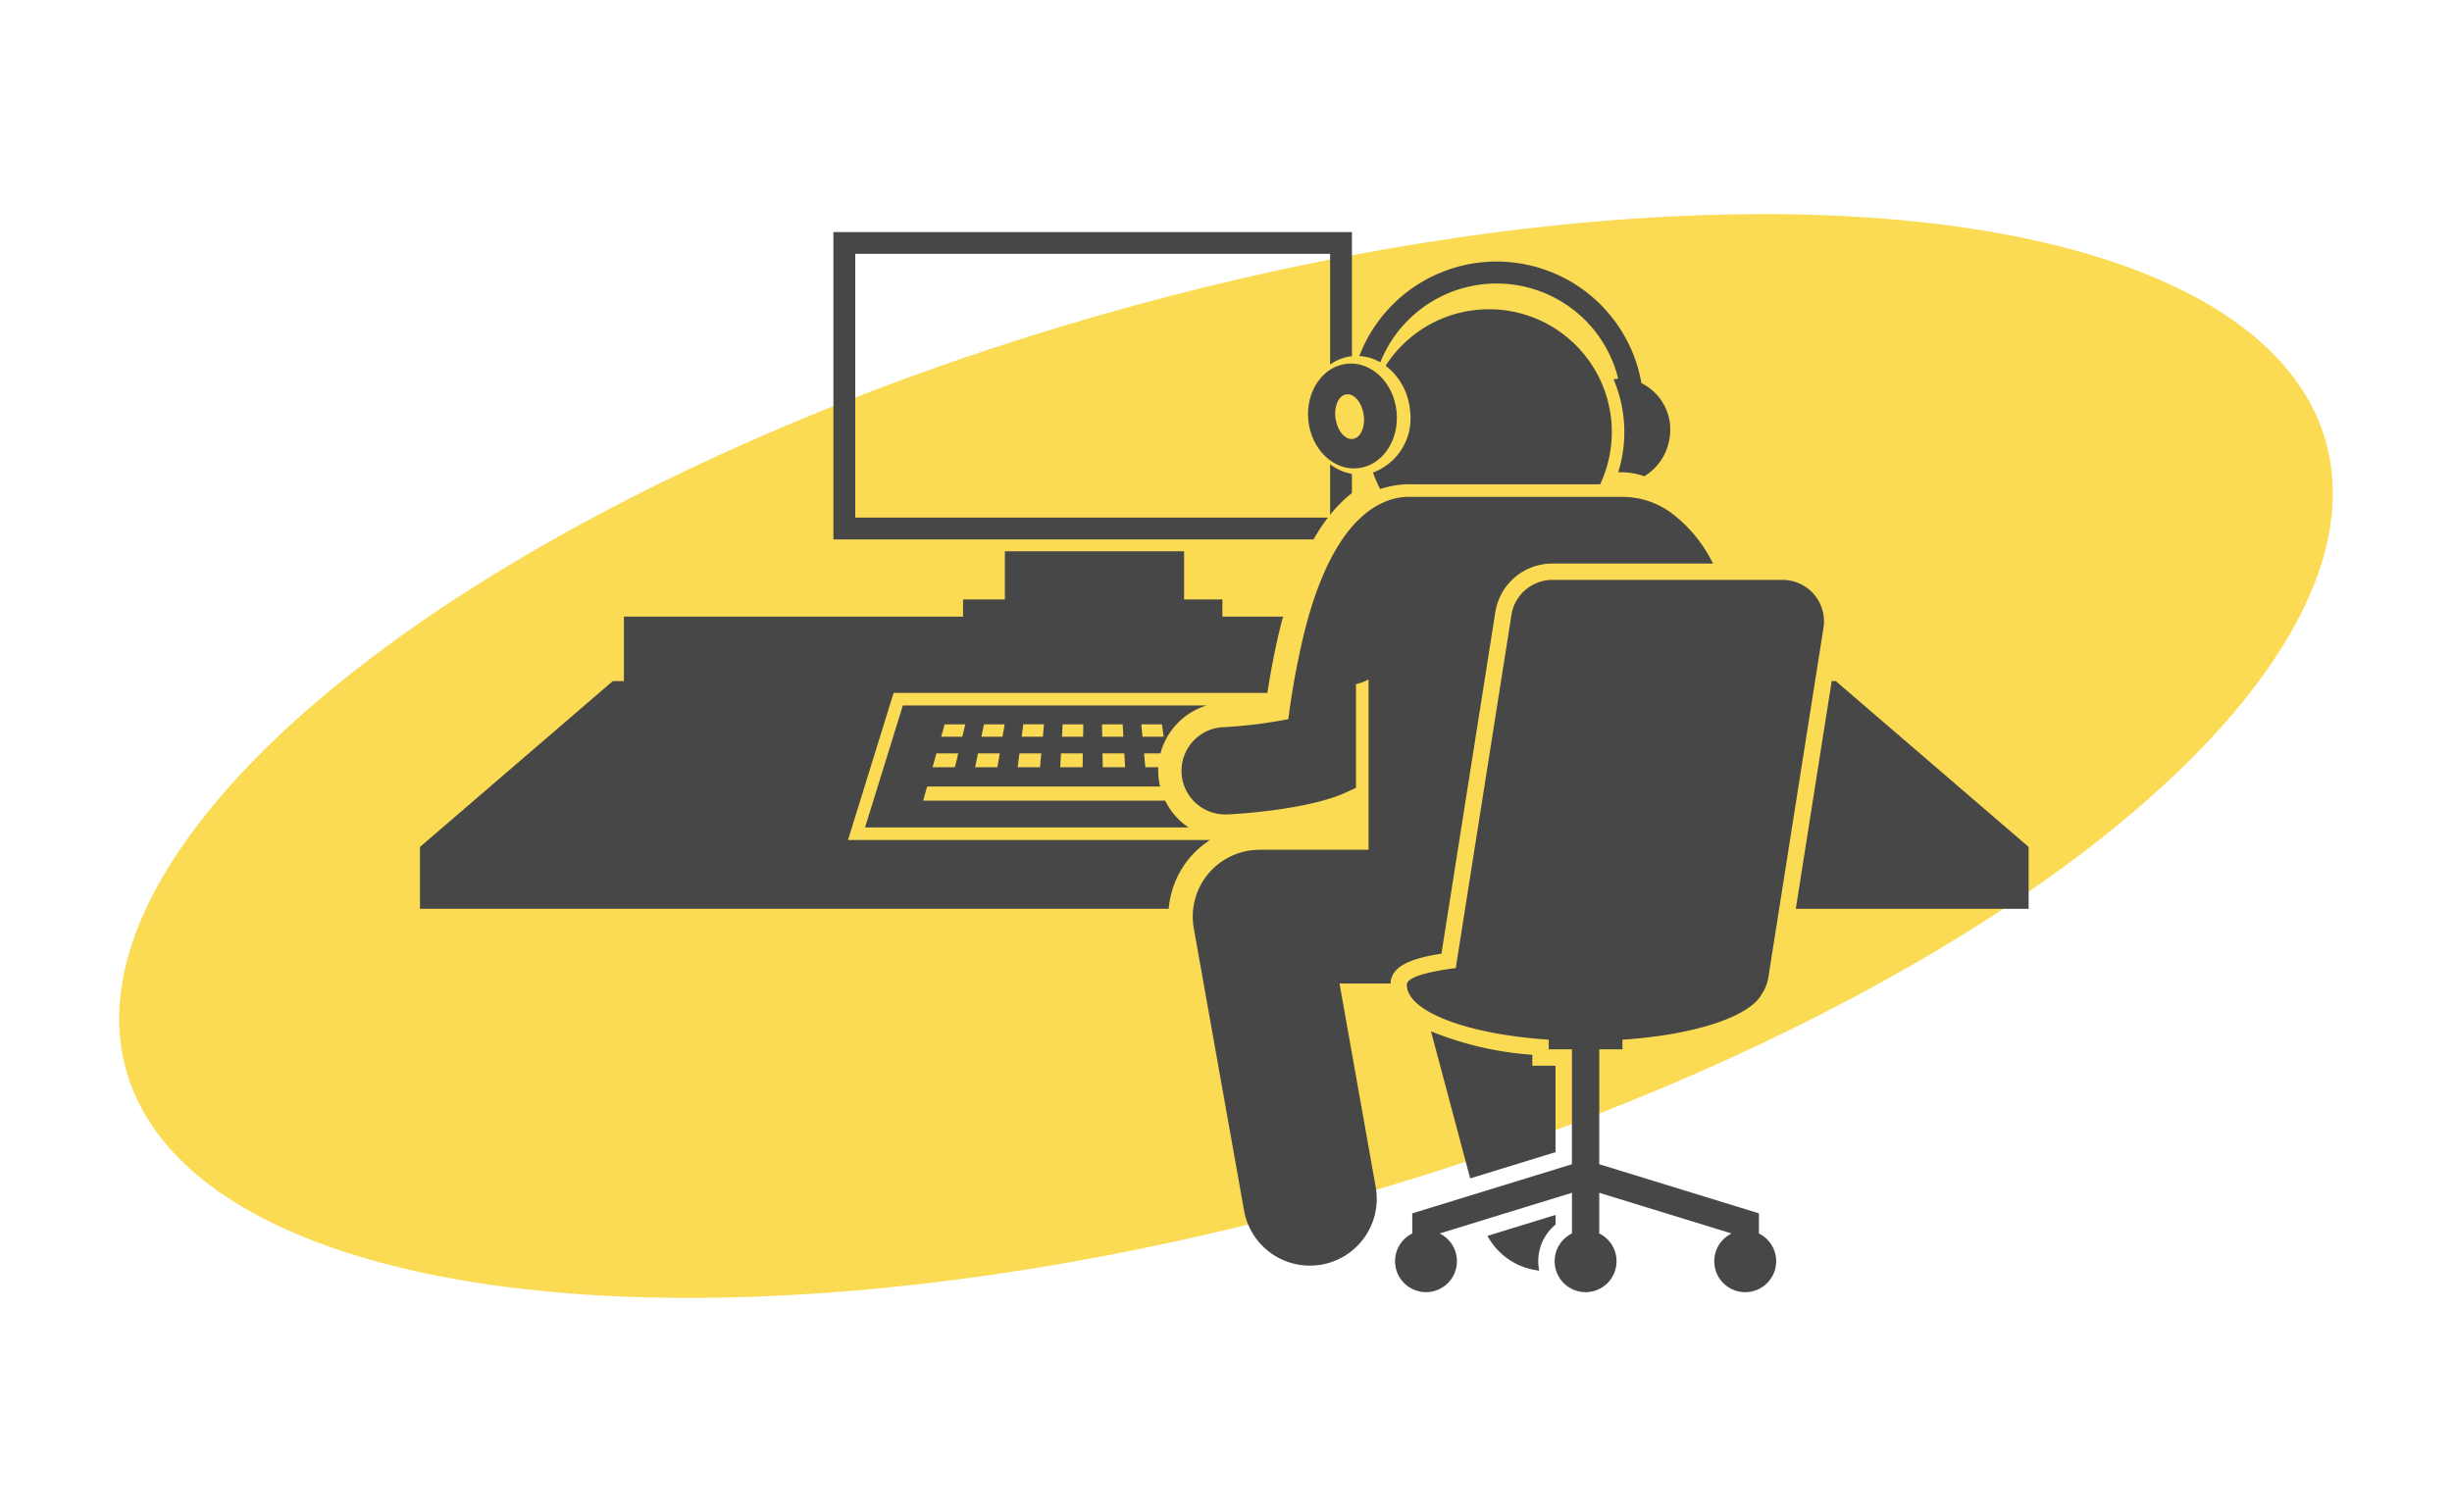 <?xml version="1.0" encoding="UTF-8"?>
<svg xmlns="http://www.w3.org/2000/svg" width="221.859" height="136.842" viewBox="0 0 221.859 136.842">
  <g id="Group_74" data-name="Group 74" transform="translate(-849 -2916)">
    <ellipse id="Ellipse_35" data-name="Ellipse 35" cx="103.5" cy="41.5" rx="103.5" ry="41.5" transform="translate(849 2973.057) rotate(-16)" fill="#fadb53"></ellipse>
    <g id="Group_39" data-name="Group 39" transform="translate(887 2937)">
      <path id="Path_20" data-name="Path 20" d="M77.72,25.846V1.975h42.966V11.994a4.193,4.193,0,0,1,1.975-.758V0H75.744V27.821h43.441a17.447,17.447,0,0,1,1.3-1.975Z" transform="translate(-38.337)" fill="#474747"></path>
      <path id="Path_21" data-name="Path 21" d="M168.72,45.161V43.429a4.491,4.491,0,0,1-1.975-.872v4.581A12.138,12.138,0,0,1,168.72,45.161Z" transform="translate(-84.396 -21.54)" fill="#474747"></path>
      <path id="Path_22" data-name="Path 22" d="M71.48,84.635H38.727l4.126-13.311H76.672c.354-2.264.763-4.338,1.227-6.17v0c.064-.251.13-.492.2-.735h-5.5V62.862H69.138V58.5H52.923v4.362H49.136v1.553H18.451v5.833h-1L0,85.258H0v5.6H67.748a8.174,8.174,0,0,1,3.733-6.22Z" transform="translate(0 -29.609)" fill="#474747"></path>
      <path id="Path_23" data-name="Path 23" d="M252.065,102.9h21.067V97.3h0l-17.451-15.01h-.367Z" transform="translate(-127.58 -41.649)" fill="#474747"></path>
      <path id="Path_24" data-name="Path 24" d="M108.695,95.38h-21.9l.361-1.279h21.082a6.083,6.083,0,0,1-.164-1.748H106.9l-.116-1.252h1.486a6.193,6.193,0,0,1,4.175-4.335H84.961L81.539,97.806H110.82a6.184,6.184,0,0,1-2.125-2.426Zm-.288-6.908.149,1.122h-1.915l-.1-1.122Zm-3.334,3.882h-2.027l-.022-1.252H105Zm-.222-3.882.064,1.122H103l-.02-1.122Zm-5.43,0h1.87l-.02,1.122H99.356ZM99.27,91.1h1.974l-.022,1.252H99.2Zm-3.409-2.63h1.87l-.1,1.122H95.712Zm-.348,2.63h1.974l-.116,1.252H95.346ZM92.3,88.472h1.87l-.189,1.122H92.068Zm-.546,2.63h1.974l-.21,1.252H91.5Zm-3.011-2.63h1.87l-.273,1.122H88.427ZM88,91.1h1.974l-.3,1.252H87.647Z" transform="translate(-41.27 -43.916)" fill="#474747"></path>
      <path id="Path_25" data-name="Path 25" d="M201.736,181v-.876l-6.16,1.9a6.056,6.056,0,0,0,4.682,3.14A4.28,4.28,0,0,1,201.736,181Z" transform="translate(-98.988 -91.17)" fill="#474747"></path>
      <path id="Path_26" data-name="Path 26" d="M196.5,157.41v-7.821h-2.1V148.6a29.774,29.774,0,0,1-9.168-2.127l3.546,13.313Z" transform="translate(-93.755 -74.136)" fill="#474747"></path>
      <path id="Path_27" data-name="Path 27" d="M177.944,23.272a5.227,5.227,0,0,1-3.342,5.666,11.028,11.028,0,0,0,.648,1.495,8.819,8.819,0,0,1,2.645-.441q.188,0,.362.01h16.895a11.111,11.111,0,0,0-19.406-10.73,5.681,5.681,0,0,1,2.2,4Z" transform="translate(-88.372 -7.17)" fill="#474747"></path>
      <path id="Path_28" data-name="Path 28" d="M153.933,92.562h4.614c.079-1.571,1.8-2.255,4.609-2.7l4.87-30.884a5.209,5.209,0,0,1,5.171-4.419h14.531a12.808,12.808,0,0,0-3.512-4.382,7.479,7.479,0,0,0-4.82-1.652H160.583c-2.292-.14-7,1.059-9.8,12.122a71.652,71.652,0,0,0-1.482,7.994,43.024,43.024,0,0,1-5.812.721,3.951,3.951,0,0,0,.2,7.9c.069,0,.138,0,.208-.005,1.184-.062,7.262-.447,10.656-2l.87-.4V65.469a4.011,4.011,0,0,0,1.136-.428v15.42h-9.855a6.05,6.05,0,0,0-5.956,7.11l4.558,25.6a6.05,6.05,0,0,0,11.912-2.121Z" transform="translate(-70.732 -24.553)" fill="#474747"></path>
      <path id="Path_29" data-name="Path 29" d="M199.21,105.364c6.452-.425,11.487-2.06,12.6-4.115a3.738,3.738,0,0,0,.605-1.527l4.988-31.634A3.752,3.752,0,0,0,213.7,63.75H192.878a3.753,3.753,0,0,0-3.707,3.168l-4.988,31.634c-.017.11-.026.219-.033.328-2.692.349-4.448.851-4.448,1.505,0,2.45,5.508,4.495,12.84,4.978v.874h2.1v10.4L180.2,121.08V122.9a2.8,2.8,0,1,0,2.475,0l11.97-3.683V122.9a2.8,2.8,0,1,0,2.469,0v-3.68l11.971,3.683a2.8,2.8,0,1,0,2.475,0V121.08l-14.445-4.445v-10.4h2.1Z" transform="translate(-90.413 -32.267)" fill="#474747"></path>
      <path id="Path_30" data-name="Path 30" d="M174,14.542a11.331,11.331,0,0,1,21.526,1.488q-.213.013-.422.047a12.254,12.254,0,0,1,.421,8.419h.313a6,6,0,0,1,2.043.363,4.849,4.849,0,0,0,2.231-3.157,4.7,4.7,0,0,0-2.488-5.275A13.3,13.3,0,0,0,172.1,13.974a4.309,4.309,0,0,1,1.9.568Z" transform="translate(-87.106 -2.751)" fill="#474747"></path>
      <path id="Path_31" data-name="Path 31" d="M162.728,29.256C163,31.867,165,33.8,167.206,33.573s3.774-2.528,3.505-5.139-2.273-4.545-4.478-4.318S162.459,26.644,162.728,29.256Zm3.426-2.366c.7-.107,1.408.708,1.578,1.822s-.261,2.1-.962,2.209-1.408-.708-1.578-1.822S165.453,27,166.154,26.889Z" transform="translate(-82.348 -12.197)" fill="#474747"></path>
    </g>
  </g>
</svg>
